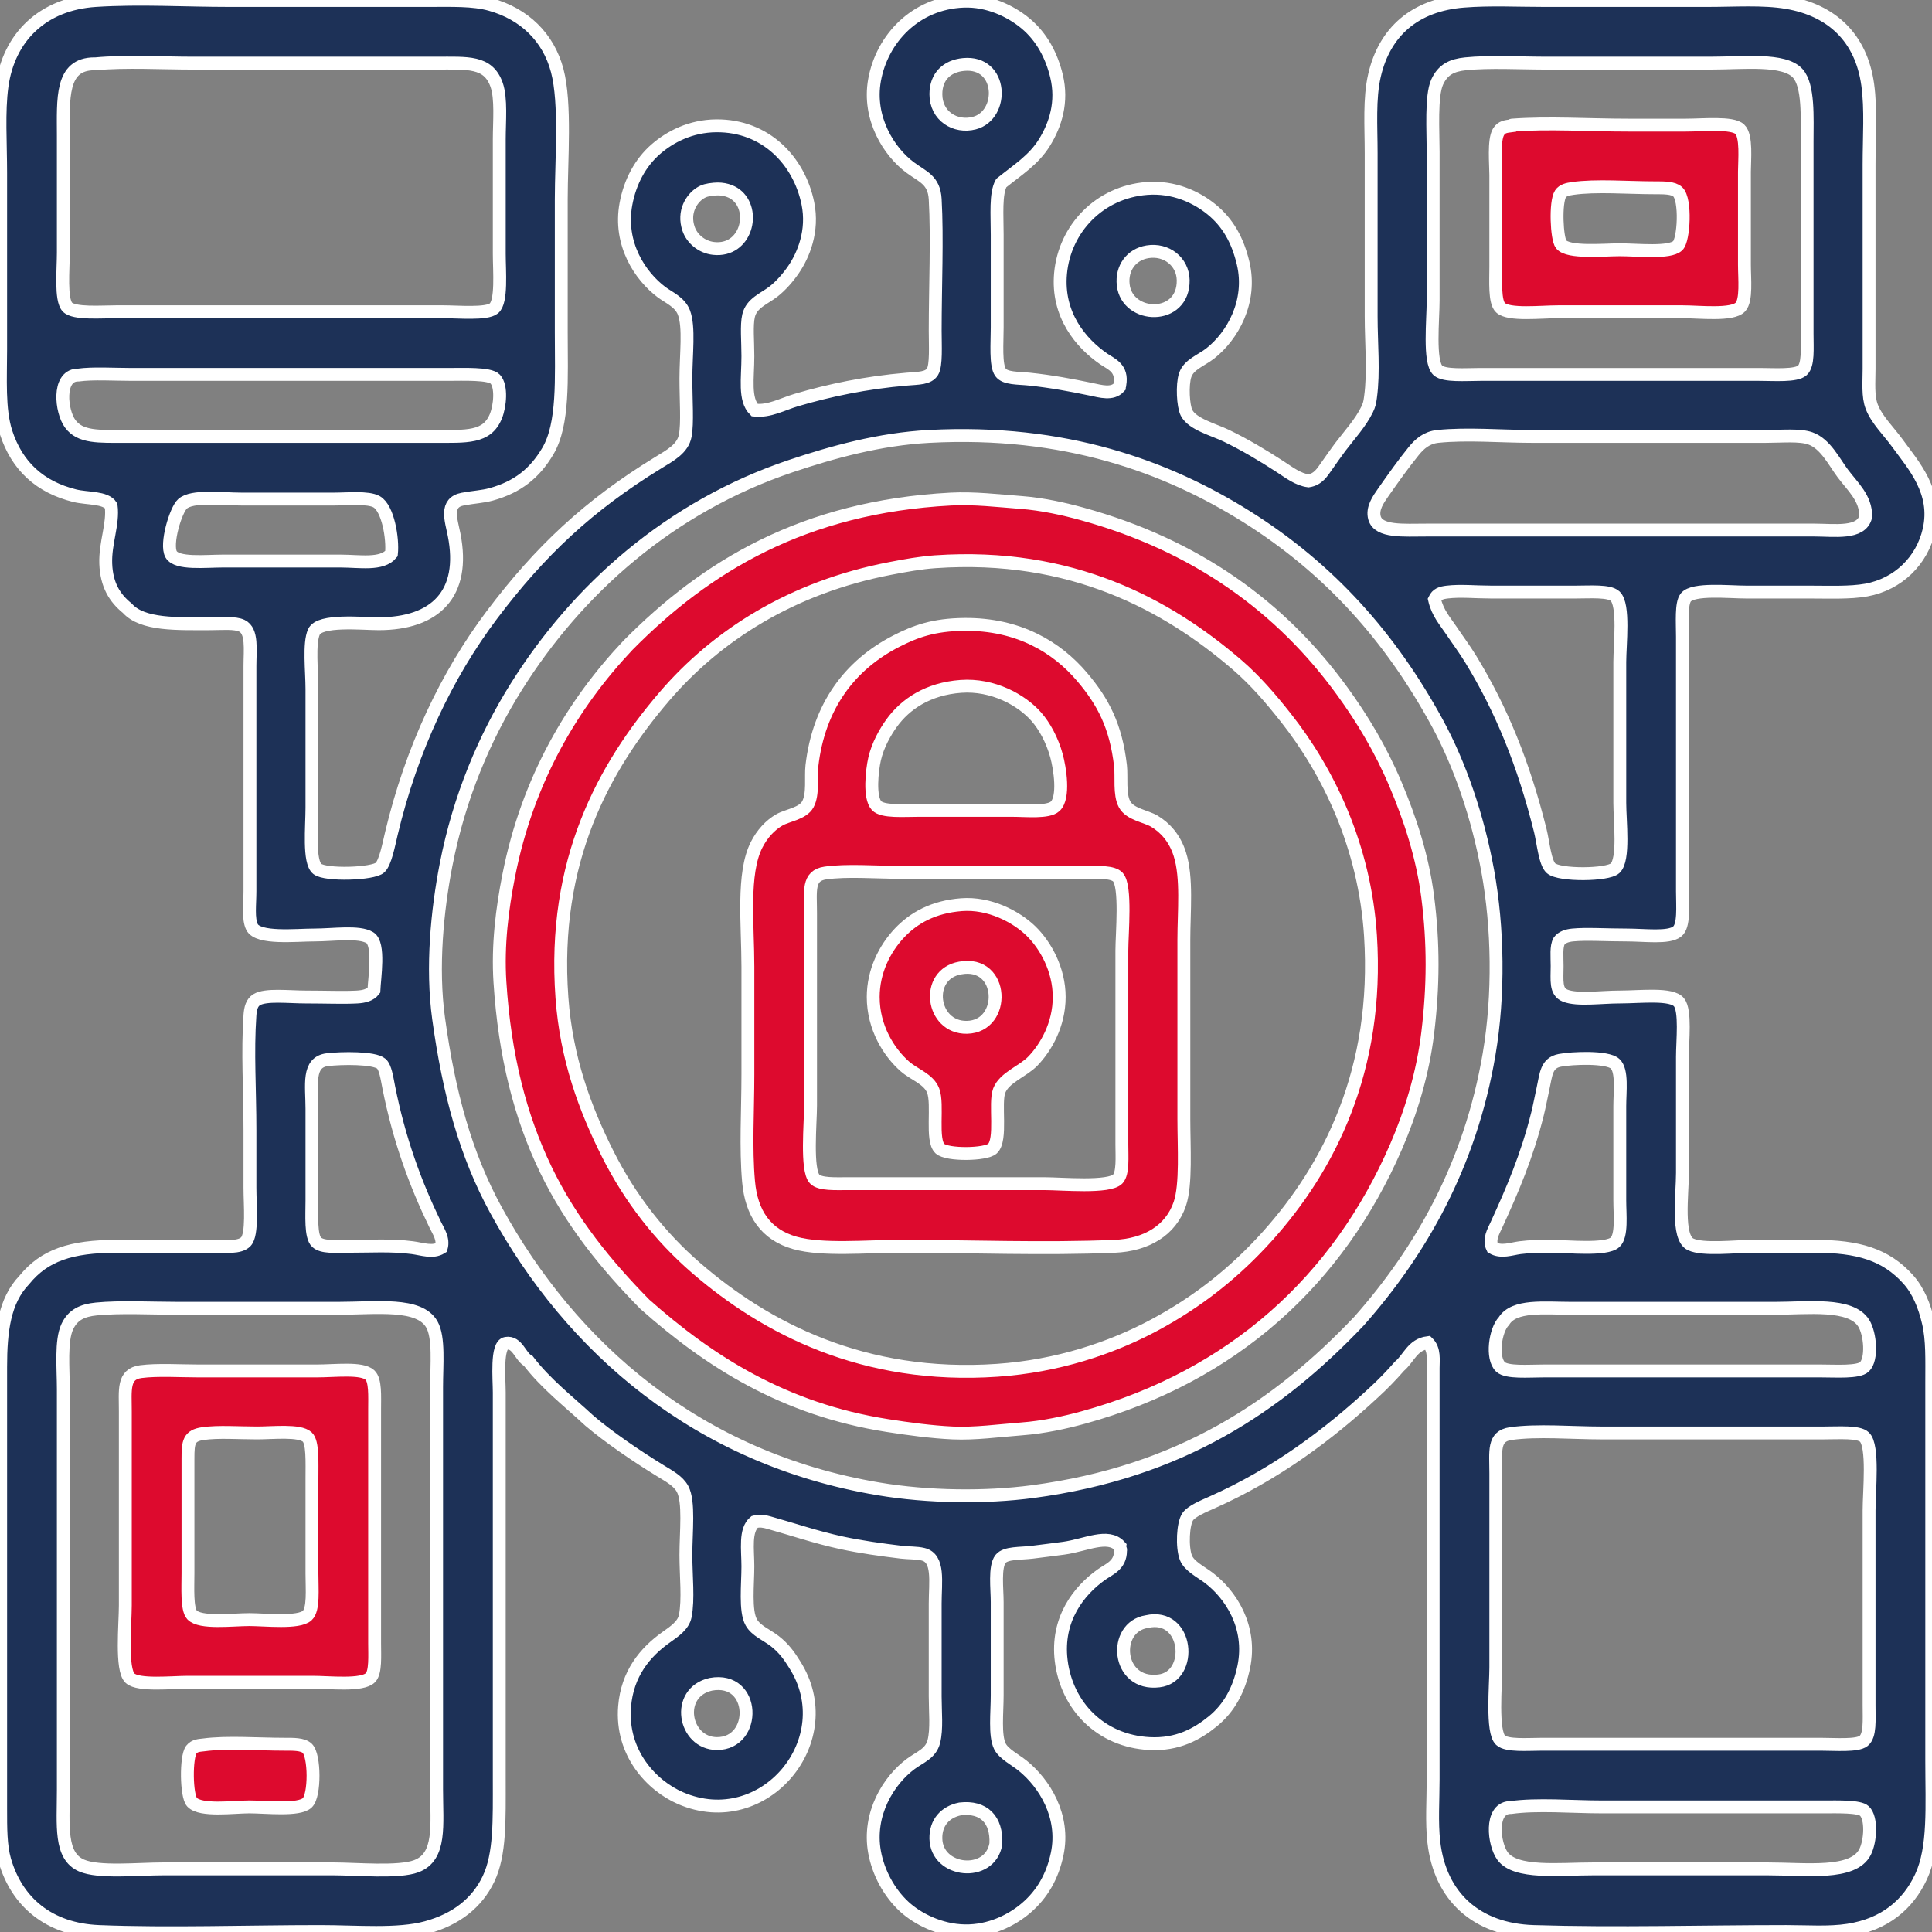 <?xml version="1.0" encoding="utf-8"?>
<!-- Generator: Adobe Illustrator 15.1.0, SVG Export Plug-In . SVG Version: 6.00 Build 0)  -->
<!DOCTYPE svg PUBLIC "-//W3C//DTD SVG 1.1//EN" "http://www.w3.org/Graphics/SVG/1.1/DTD/svg11.dtd">
<svg version="1.1" id="Ebene_1" xmlns:x="http://ns.adobe.com/Extensibility/1.0/" xmlns:i="http://ns.adobe.com/AdobeIllustrator/10.0/" xmlns:graph="http://ns.adobe.com/Graphs/1.0/"
	 xmlns="http://www.w3.org/2000/svg" xmlns:xlink="http://www.w3.org/1999/xlink" xmlns:a="http://ns.adobe.com/AdobeSVGViewerExtensions/3.0/"
	 x="0px" y="0px" width="850.395px" height="850.394px" viewBox="0 0 850.395 850.394" enable-background="new 0 0 850.395 850.394"
	 xml:space="preserve">
<rect x="0" y="0" width="850.395" height="850.394" fill="#808080" stroke="none"/>
<g>
	<path fill-rule="evenodd" clip-rule="evenodd" fill="#1D3157" stroke="#FFFFFF" stroke-width="5.669" stroke-miterlimit="10" d="
		M492.617,170.44c-0.039-0.532,0.363-0.626,0.296-1.187c1.287-7.279-3.753-8.956-7.118-11.269
		c-9.839-6.766-20.673-19.308-18.982-37.666c1.8-19.555,17.018-35.755,37.963-37.368c11.857-0.914,21.822,3.785,28.471,9.193
		c7.181,5.84,11.533,13.524,13.939,23.725c3.958,16.779-4.648,32.023-14.531,39.743c-3.916,3.058-9.385,4.798-10.975,9.49
		c-1.427,4.215-0.932,13.642,0.595,16.608c2.604,5.063,11.918,7.383,17.496,10.083c8.235,3.986,16.144,8.712,23.728,13.642
		c3.858,2.51,7.803,5.616,12.456,6.229c4.336-0.673,6.108-3.873,8.008-6.525c1.956-2.736,3.86-5.562,5.93-8.305
		c4.06-5.375,8.972-10.623,11.864-16.606c0.976-2.019,1.168-3.067,1.483-5.338c1.554-11.264,0.296-23.638,0.296-35.589
		c0-24.15,0-47.305,0-71.771c0-12.054-0.909-24.085,1.482-34.403c4.448-19.188,17.758-30.916,39.148-32.622
		c11.761-0.938,23.419-0.298,35.588-0.298c23.446,0,47.474,0,71.771,0c12.199,0,24.478-0.899,34.995,0.89
		c19.707,3.354,32.728,15.465,35.59,36.182c1.502,10.884,0.594,22.902,0.594,35.293c-0.002,29.834,0,59.132,0,89.862
		c-0.002,5.854-0.596,12.001,1.185,16.608c2.239,5.792,7.423,10.711,11.271,16.014c7.1,9.784,17.795,21.439,13.939,38.258
		c-3.088,13.471-13.559,23.822-27.581,26.396c-7.172,1.315-16.412,0.889-26.1,0.889c-7.559,0-17.94,0-26.988,0
		c-7.395,0-23.136-1.692-26.395,2.373c-2.121,2.647-1.482,11.004-1.482,17.201c0,37.862,0,73.501,0,112.106
		c0,6.623,0.863,15.328-2.373,17.794c-3.868,2.949-14.096,1.483-22.244,1.483c-9.039,0-17.772-0.589-23.725,0
		c-2.437,0.241-4.713,0.98-5.933,2.669c-1.394,2.441-0.889,6.752-0.889,10.972c0,6.277-0.866,11.298,3.558,13.051
		c5.422,2.149,15.73,0.594,24.023,0.594c9.118,0,22.9-1.74,26.098,2.374c2.947,3.789,1.484,16.765,1.484,24.025
		c0,17.179,0,33.51,0,51.017c0,9.61-2.61,28.451,3.558,31.438c5.471,2.646,19.89,0.888,26.988,0.888c9.69,0,19.327,0,27.879,0
		c18.799,0,31.069,3.546,40.927,14.534c4.437,4.942,7.138,11.502,8.897,18.979c1.81,7.687,1.482,16.369,1.482,26.396
		c0,54.925,0,111.44,0,166.675c0,19.866,1.289,38.16-4.745,51.01c-5.698,12.137-15.884,20.931-32.03,23.431
		c-8.534,1.32-18.014,0.592-27.284,0.592c-35.907,0-74.724,1.146-111.215,0c-25.119-0.788-41.173-15.38-43.895-39.444
		c-0.99-8.771-0.296-18.278-0.296-27.581c0-59.903,0-120.709,0-180.91c0-3.651,0.728-8.304-2.373-11.271
		c-6.729,0.884-8.325,6.899-12.455,10.38c-3.558,4.055-7.294,7.931-11.27,11.566c-19.982,18.6-43.384,35.983-71.178,48.343
		c-3.949,1.757-8.919,3.82-10.678,6.229c-2.217,3.035-2.655,13.476-0.889,18.091c1.449,3.786,6.652,6.288,10.083,8.897
		c9.451,7.182,19.058,21.37,15.421,39.146c-2.069,10.126-6.478,18.194-13.641,24.023c-6.84,5.562-15.445,10.423-27.879,9.787
		c-21.394-1.098-36.407-16.486-38.853-36.479c-2.227-18.193,7.724-30.842,17.797-37.961c3.271-2.313,8.302-4.043,8.303-10.38
		c0.238-1.028-0.441-1.141-0.296-2.076c-5.197-5.736-15.103-0.415-24.617,0.89c-4.086,0.561-9.035,1.16-13.941,1.779
		c-5.214,0.657-11.675,0.117-13.942,2.965c-2.723,3.422-1.482,13.161-1.482,18.981c0,14.972,0,26.868,0,40.928
		c0,7.782-1.163,17.761,1.187,22.54c1.657,3.372,6.762,5.909,10.086,8.6c9.424,7.634,18.645,22.131,15.126,38.851
		c-2.078,9.882-6.649,17.731-13.644,23.727c-6.382,5.471-16.058,10.267-26.993,10.084c-11.014-0.184-20.964-5.392-26.692-10.678
		c-6.633-6.121-11.417-14.993-13.049-24.021c-3.021-16.705,6.133-31.545,16.016-38.851c3.971-2.938,8.731-4.472,10.082-9.787
		c1.401-5.515,0.594-13.043,0.594-19.872c0-13.485,0-26.196,0-40.926c0-9.454,1.884-19.903-5.338-21.649
		c-2.915-0.707-6.4-0.515-9.491-0.891c-8.926-1.088-17.808-2.299-26.396-4.151c-11.235-2.425-21.562-5.981-32.028-8.897
		c-1.799-0.502-3.926-0.982-6.229-0.297c-4.417,3.618-2.965,12.157-2.965,19.574c0,7.955-1.337,19.578,1.482,24.615
		c2.095,3.745,6.717,5.464,10.38,8.305c3.976,3.084,6.488,6.642,8.6,10.082c21.355,33.102-13.28,74.942-50.121,59.019
		c-12.794-5.53-26.279-19.981-24.615-40.333c1.175-14.373,8.907-23.864,18.387-30.548c3.424-2.413,7.503-5.169,8.305-9.193
		c1.488-7.46,0.296-17.621,0.296-26.988c0-10.11,1.549-23.433-1.483-29.065c-1.884-3.499-5.874-5.612-9.786-8.007
		c-10.767-6.59-22.898-14.932-31.142-21.946c-9.239-8.555-19.291-16.297-26.988-26.395c-3.436-1.689-4.726-8.572-9.786-7.711
		c-4.357,0.741-2.965,15.68-2.965,21.648c0,56.539,0,113.645,0,170.234c0,17.969,0.457,33.029-4.746,43.894
		c-5.105,10.659-14.327,17.799-27.286,21.354c-12.657,3.471-30.68,1.778-46.858,1.778c-31.814,0-66.416,1.235-97.277,0
		c-22.167-0.887-36.258-13.099-41.52-31.436c-1.804-6.285-1.781-14.053-1.781-22.54c0-64.358,0-129.39,0-194.553
		c0-15.847,1.633-29.132,10.382-38.258c8.859-10.916,20.589-14.828,40.629-14.83c13.76,0,27.609,0.002,41.818,0
		c6.142,0,12.485,0.771,15.124-2.074c2.999-3.231,1.78-16.071,1.78-23.728c0-9.088,0-17.533,0-25.208
		c0-18.183-1.148-34.338,0-50.724c0.216-3.078,0.877-5.54,2.965-6.821c3.991-2.45,14.08-1.188,21.65-1.188
		c8.673,0,16.566,0.338,22.541,0c3.178-0.179,5.828-0.889,7.413-2.966c0.229-5.375,2.624-20.432-1.779-23.136
		c-4.831-2.965-16.046-1.185-24.615-1.185c-7.907,0-24.664,1.864-27.284-3.56c-1.757-3.634-0.891-9.883-0.891-15.718
		c0-33.813,0-64.507,0-99.057c0-7.208,1.192-15.494-3.559-17.793c-3.047-1.474-8.913-0.89-13.643-0.89
		c-14.806,0-30.094,0.668-36.774-6.821c-5.616-4.536-9.145-10.361-9.492-19.573c-0.341-9.148,3.417-17.587,2.373-25.506
		c-2.46-3.86-10.516-3.089-16.014-4.449c-15.301-3.782-25.439-13.019-30.251-27.877c-3.263-10.079-2.373-23.832-2.373-36.479
		c0-26.015,0-51.636,0-77.702c0-13.193-0.967-26.838,0.594-38.258C3.827,16.378,18.74,1.701,42.111,0.206
		c19.599-1.253,39.228,0,58.722,0c29.292,0,58.172,0,87.786,0c10.174,0,19.572-0.378,27.286,1.78
		c14.789,4.137,25.465,14.348,29.359,29.063c3.837,14.5,1.779,39.348,1.779,56.647c0,19.988,0,39.736,0,58.424
		c0,20.522,1.176,40.496-5.931,52.494c-5.773,9.746-13.287,15.753-24.913,18.981c-3.725,1.032-7.574,1.168-12.455,2.077
		c-8.047,1.496-5.142,9.2-3.855,15.716c5.122,25.96-8.243,39.148-33.217,39.148c-7.281,0-25.951-1.969-28.471,3.56
		c-2.321,5.09-0.89,17.306-0.89,25.208c0,16.961,0,34.812,0,52.198c0,8.327-1.556,23.908,2.373,26.988
		c3.707,2.907,24.513,2.254,27.582-0.594c2.37-2.199,3.849-10.125,5.04-15.124c8.866-37.188,24.398-69.798,44.191-96.09
		c21.202-28.163,42.583-48.252,73.253-67.025c5.336-3.267,10.773-6.136,11.863-11.863c1.063-5.582,0.296-15.398,0.296-25.209
		c0-10.491,1.586-22.656-0.891-29.065c-1.767-4.574-6.631-6.535-9.786-8.896c-9.459-7.083-18.956-21.309-15.718-38.853
		c1.806-9.782,6.381-18.189,13.049-24.023c6.315-5.522,15.407-10.281,26.692-10.378c21.801-0.188,36.503,15.467,40.333,34.105
		c2.512,12.229-2.008,22.841-6.229,29.065c-2.339,3.45-5.564,7.202-8.897,9.786c-4.153,3.223-9.679,5.062-10.972,10.676
		c-0.977,4.24-0.296,11.121-0.296,17.795c0,9.707-1.757,19.023,2.965,23.727c6.535,0.705,12.189-2.622,18.387-4.449
		c14.439-4.254,30.476-7.653,48.638-9.194c5.094-0.432,9.403-0.268,11.271-3.261c1.737-2.788,1.187-11.608,1.187-18.091
		c0-19.189,0.964-40.752,0-57.832c-0.48-8.494-5.442-9.85-10.974-13.939c-9.418-6.964-18.744-21.772-15.718-38.555
		c3.268-18.127,17.947-33.889,39.149-34.699c10.892-0.417,20.798,4.394,27.289,9.786c7.25,6.026,11.508,14.311,13.644,23.133
		c2.771,11.451-0.438,21.458-5.34,29.361c-4.74,7.647-11.752,11.975-18.983,17.794c-2.586,4.716-1.779,13.916-1.779,22.836
		c0,13.339,0,27.233,0,40.631c0,6.884-0.828,16.71,1.482,19.87c2.045,2.795,7.613,2.423,12.755,2.965
		c9.678,1.024,18.167,2.614,26.993,4.45C484.466,172.225,489.562,173.785,492.617,170.44z M41.518,28.084
		c-14.903,0.04-13.643,15.475-13.643,31.734c0,18.604,0,33.019,0,51.307c0,7.641-1.285,20.718,1.779,24.021
		c2.878,3.103,15.223,2.077,21.65,2.077c49.274,0,95.177,0,143.542,0c6.935,0,19.277,1.183,22.541-1.482
		c3.598-2.94,2.373-16.429,2.373-24.021c0-18.207,0-32.862,0-50.419c0-7.82,0.96-17.942-1.188-24.023
		c-3.698-10.47-12.714-9.49-26.69-9.49c-35.823,0-71.657,0-106.768,0c-13.902,0-29.89-0.94-43.002,0.296
		C41.917,28.102,41.712,28.084,41.518,28.084z M632.599,36.093c-2.789,6.086-1.78,21.67-1.78,30.844c0,23.029,0,42.4,0,65.245
		c0,8.628-1.939,27.119,2.077,30.844c2.794,2.594,12.303,1.781,18.683,1.781c42.391,0,80.624,0,122.782,0
		c6.707,0,16.242,0.759,18.981-1.781c2.692-2.497,2.075-9.587,2.075-16.014c0.002-30.169,0-55.6,0-84.82
		c0.002-10.314,0.795-24.538-4.151-29.953c-6.034-6.61-23.779-4.45-38.555-4.45c-25.548,0-47.522,0-71.476,0
		c-11.996,0-25.716-0.788-36.182,0.296C639.071,28.705,635.123,30.584,632.599,36.093z M411.939,41.431
		c0,9.699,8.576,14.917,16.906,12.751c13.305-3.454,12.678-27.473-4.745-25.8C416.786,29.083,411.939,33.703,411.939,41.431z
		 M308.137,85.025c-3.633,2.318-7.621,8.213-5.042,15.72c1.466,4.267,5.661,8.004,10.974,8.601
		c14.391,1.617,18.902-16.827,9.788-23.727c-2.051-1.551-5.368-2.768-9.491-2.373C311.381,83.533,309.891,83.908,308.137,85.025z
		 M494.395,125.361c1.686,15.161,26.729,15.863,26.396-2.075c-0.151-8.084-7.354-13.831-15.72-12.457
		C497.922,112.004,493.584,118.056,494.395,125.361z M33.807,165.102c-8.471,0.665-6.938,15.842-2.965,21.354
		c4.444,6.17,12.641,5.634,24.317,5.634c45.833,0,91.423,0,135.832,0c14.425,0,23.369,0.78,27.285-8.897
		c1.817-4.488,2.662-13.123-0.296-16.312c-2.425-2.614-14.097-2.075-21.058-2.075c-9.501,0-16.463,0-23.133,0
		c-39.562,0-77.109,0-115.664,0c-7.738,0-17.353-0.623-23.725,0.296C34.207,165.13,34.001,165.086,33.807,165.102z M655.434,464.055
		c4.47-26.274,3.925-55.813-0.592-80.675c-4.351-23.946-12.253-46.903-22.243-65.247c-20.464-37.571-47.323-67.8-83.932-90.75
		c-35.141-22.034-80.112-38.459-139.696-35.293c-21.824,1.16-42.616,6.946-60.797,13.049
		c-53.215,17.867-93.99,54.134-121.002,97.277c-13.795,22.035-25.03,48.327-30.843,78.296c-3.842,19.813-6.382,44.956-3.263,67.621
		c4.523,32.858,11.935,59.933,25.209,84.237c33.231,60.837,88.947,109.438,168.454,122.78c21.836,3.665,46.993,3.968,67.921,1.187
		c64.665-8.591,107.72-37.293,143.547-75.032C625.226,550.954,647.127,512.908,655.434,464.055z M811.137,208.4
		c-3.792-5.047-7.591-13.032-14.237-15.422c-4.697-1.687-12.579-0.889-19.573-0.889c-34.761,0-69.678,0-103.207,0
		c-13.367,0-28.344-1.33-41.224,0c-4.917,0.507-8.048,3.271-10.677,6.524c-4.709,5.827-8.718,11.496-13.347,18.091
		c-2.242,3.196-5.015,7.122-3.855,11.271c1.764,6.31,12.795,5.338,22.837,5.338c57.938,0,114.437,0,170.826,0
		c8.74,0,20.693,1.895,22.539-5.93C821.377,219.286,815.556,214.289,811.137,208.4z M165.783,220.857
		c-3.74-2.119-12.76-1.185-18.983-1.185c-13.867,0-27.522,0-40.333,0c-8.974,0-21.769-1.714-26.098,2.075
		c-2.994,2.619-7.585,17.781-5.042,22.243c2.523,4.424,15.074,2.965,22.836,2.965c17.806,0,34.072,0,51.604,0
		c8.563,0,18.292,1.881,22.539-3.262C173.006,237.055,170.79,223.695,165.783,220.857z M638.826,277.504
		c2.851,4.254,5.832,8.213,8.602,12.751c13.482,22.09,23.213,45.968,30.548,75.33c1.271,5.094,2.045,14.244,4.745,16.608
		c3.72,3.258,24.877,3.059,28.175,0c4.139-3.842,2.075-20.833,2.075-28.769c-0.002-21.721,0.002-40.118,0-61.983
		c0-7.693,2.064-25.223-2.075-29.065c-2.61-2.42-10.926-1.779-16.906-1.779c-14.862,0-24.341,0-37.96,0
		c-6.5,0-13.178-0.698-18.981,0c-2.763,0.333-4.505,0.865-5.635,3.263C632.789,269.863,636.045,273.348,638.826,277.504z
		 M191.583,539.094c-8.887-18.358-15.895-37.572-20.462-60.505c-0.8-4.01-1.454-8.798-3.263-10.382
		c-3.129-2.742-17.621-2.514-23.725-1.78c-8.962,1.077-6.822,11.207-6.822,21.654c0,14.479,0,25.626,0,40.337
		c0,6.606-0.671,15.838,2.077,18.387c2.49,2.311,8.29,1.778,13.049,1.778c10.942,0.002,19.773-0.625,29.063,0.595
		c4.317,0.565,9.011,2.364,12.754,0C195.348,545.309,193.032,542.086,191.583,539.094z M669.078,549.178
		c4.412-0.579,8.984-0.595,14.235-0.595c6.346,0,23.689,1.833,27.582-1.778c3.143-2.917,2.075-12.131,2.075-18.387
		c0-15.543,0.002-26.535,0-41.524c0-6.528,1.217-15.63-2.075-18.687c-3.419-3.172-18.933-2.528-24.319-1.482
		c-5.959,1.154-6.023,6.04-7.414,12.457c-0.876,4.033-1.606,7.888-2.373,10.976c-4.66,18.773-11.153,33.792-18.091,48.937
		c-1.334,2.913-3.527,6.484-1.779,10.084C660.719,551.452,665.098,549.7,669.078,549.178z M29.654,583.877
		c-2.969,6.245-1.779,18.305-1.779,27.58c0,59.651,0,117.073,0,176.463c0,15.537-1.7,28.966,8.007,33.215
		c7.567,3.313,24.756,1.482,35.885,1.484c25.646,0,48.533-0.002,75.033,0c10.127,0,28.712,1.766,36.479-1.187
		c10.978-4.172,8.897-18.129,8.897-33.811c0-29.314,0-62.49,0-88.676c0-26.271,0-60.524,0-88.378c0-9.848,1.187-21.782-2.077-27.582
		c-5.502-9.782-24.375-7.118-41.224-7.117c-24.543,0-47.36-0.001-70.585,0c-11.685,0-25.214-0.749-35.884,0.297
		C36.152,576.779,32.085,578.763,29.654,583.877z M660.476,601.671c2.81,2.607,12.293,1.779,18.686,1.779
		c42.293,0,81.515,0,122.78,0c6.248,0,16.027,0.687,18.685-1.779c3.569-3.313,2.646-14.63-0.296-19.277
		c-5.71-9.019-24.448-6.525-39.148-6.524c-31.245,0-59.795-0.001-89.564,0c-11.918,0-25.197-1.642-29.659,5.635
		C658.098,585.457,656.379,597.869,660.476,601.671z M658.401,648.53c-0.003,29.903,0.002,55.571,0,85.414
		c-0.001,7.783-1.896,28.344,2.075,32.028c2.802,2.601,11.923,1.78,18.389,1.78c41.873,0,80.829,0,122.484,0
		c6.648,0,16.164,0.82,18.981-1.482c2.943-2.406,2.371-9.104,2.373-15.72c0-29.686-0.002-56.177,0-85.708
		c0-8.466,2.071-28.479-2.077-32.327c-2.634-2.444-10.898-1.78-17.794-1.78c-33.923,0-65.547,0-98.166,0
		c-12.565,0-28.154-1.374-39.741,0.297C657.064,632.166,658.401,638.8,658.401,648.53z M510.113,739.875
		c15.498-1.799,12.905-30.297-5.338-26.098C489.514,716.12,491.386,742.213,510.113,739.875z M315.552,767.457
		c17.793,0.082,17.252-29.765-2.669-26.1C296.929,744.948,300.954,767.388,315.552,767.457z M664.332,795.631
		c-8.537,0.669-6.899,15.952-2.965,21.353c5.771,7.922,24.934,5.634,39.741,5.636c25.704,0,52.723-0.002,77.108,0
		c16.763,0,37.459,2.854,42.707-7.415c2.465-4.82,3.04-14.995-0.297-18.091c-2.231-2.071-11.571-1.78-17.794-1.78
		c-34.223,0.002-65.332-0.002-98.166,0c-12.547,0.002-28.233-1.362-39.741,0.298C664.732,795.658,664.528,795.615,664.332,795.631z
		 M411.939,809.273c0.278,14.968,23.816,17.329,26.397,2.373c0.517-10.698-5.301-16.647-15.721-15.422
		C416.075,797.541,411.807,802.221,411.939,809.273z"/>
	<path fill-rule="evenodd" clip-rule="evenodd" fill="#DD0A2E" stroke="#FFFFFF" stroke-width="5.669" stroke-miterlimit="10" d="
		M665.222,55.37c0,0,0.087-0.281,0.296-0.298c16.369-1.202,33.573,0,51.012,0c8.298,0,16.297,0,25.505,0
		c7.671,0,20.412-1.312,23.726,1.78c3.181,2.965,2.076,13.729,2.076,18.683c0,15.156,0,25.335,0,40.928
		c0,6.169,1.041,15.661-1.78,18.683c-3.544,3.8-17.98,2.077-25.504,2.077c-20.127,0-34.317,0-54.57,0
		c-7.877,0-21.829,1.65-25.506-1.779c-2.713-2.53-2.076-11.817-2.075-18.091c0-14.774-0.001-25.436,0-40.333
		c0-4.704-1.023-15.308,1.187-18.983C660.948,55.776,662.934,55.674,665.222,55.37z M686.873,85.323
		c-2.4,3.671-1.676,19.83,0.296,22.243c3.194,3.912,18.626,2.373,25.802,2.373c8.063,0,21.861,1.603,25.506-1.781
		c2.707-2.51,3.681-20.308,0-23.725c-1.96-1.817-6.029-1.779-10.084-1.779c-11.93,0-25.86-1.191-36.182,0.296
		C689.983,83.272,687.91,83.735,686.873,85.323z"/>
	<path fill-rule="evenodd" clip-rule="evenodd" fill="#DD0A2E" stroke="#FFFFFF" stroke-width="5.669" stroke-miterlimit="10" d="
		M283.818,574.089c-16.849-17.111-32.395-36.108-43.596-59.314c-11.24-23.291-18.083-50.09-20.167-82.459
		c-1.054-16.387,1.007-32.353,3.855-46.859c8.34-42.472,28.228-75.74,52.494-101.43c34.264-34.662,77.228-60.911,142.06-64.354
		c10.337-0.551,20.876,0.733,30.848,1.482c9.501,0.713,19.029,2.848,26.992,5.04c50.291,13.849,87.638,41.004,114.479,78
		c8.876,12.234,16.928,25.546,23.429,40.928c6.407,15.157,11.974,31.935,14.235,49.825c2.591,20.47,2.479,38.999,0,59.616
		c-2.172,18.083-7.475,35.2-13.938,50.128c-25.446,58.776-71.838,101.11-137.612,119.224c-8.054,2.217-17.531,4.309-27.289,5.042
		c-10.016,0.751-20.377,2.227-30.253,1.778c-9.361-0.425-19.575-1.822-28.769-3.262
		C345.106,620.355,312.152,599.249,283.818,574.089z M391.771,250.218c-43.168,8.29-76.254,29.405-99.352,56.35
		c-26.525,30.941-49.47,72.25-45.079,132.571c1.949,26.789,10.157,48.904,20.167,68.816c9.833,19.557,23.069,36.463,38.851,50.121
		c30.518,26.409,73.662,49.14,132.571,45.079c26.408-1.821,49.938-9.612,69.109-19.872c19.615-10.497,35.813-23.554,49.823-39.146
		c27.184-30.255,49.179-73.229,45.377-132.285c-2.541-39.437-18.557-72.295-37.368-96.09c-6.585-8.33-13.354-16.245-21.354-23.133
		c-30.678-26.406-72.86-49.535-132.874-45.375C405.163,247.701,398.6,248.906,391.771,250.218z"/>
	<path fill-rule="evenodd" clip-rule="evenodd" fill="#DD0A2E" stroke="#FFFFFF" stroke-width="5.669" stroke-miterlimit="10" d="
		M424.394,274.833c24.014-0.245,40.877,10.127,51.91,23.133c9.255,10.912,14.881,21.58,16.905,39.148
		c0.537,4.666-0.605,12.512,1.78,16.904c2.422,4.46,9.348,5.22,13.05,7.415c4.71,2.794,8.997,7.375,11.269,14.532
		c3.321,10.458,1.78,25.278,1.78,37.664c0,26.826,0,51.208,0,78.901c0,12.221,1.111,28.832-1.78,37.37
		c-3.937,11.621-14.649,18.089-28.768,18.683c-31.308,1.319-62.172,0.002-94.913,0c-14.25,0-33.62,1.883-45.671-1.482
		c-12.915-3.605-19.222-13.124-20.464-26.988c-1.342-14.979-0.296-31.178-0.296-47.16c0-15.235,0-32.288,0-47.458
		c0-18.588-2.607-41.021,3.855-53.68c2.393-4.692,5.896-8.603,10.083-10.974c3.546-2.01,10.228-2.719,12.455-6.821
		c2.458-4.526,1.213-11.989,1.779-16.904c3.039-26.377,16.777-44.446,37.072-54.867
		C402.784,277.966,410.849,274.972,424.394,274.833z M392.365,318.43c-2.698,3.775-6.001,9.481-7.415,15.718
		c-1.136,5.01-2.431,16.884,0.889,20.465c2.656,2.861,11.936,2.075,18.389,2.075c16.049,0,26.301,0,41.227,0
		c6.241,0,15.927,1.058,18.984-1.781c4.156-3.855,2.079-16.824,0.593-22.242c-1.909-6.961-5.254-13.046-8.899-17.201
		c-6.472-7.378-19.137-14.386-33.221-13.345C408.5,303.184,398.476,309.879,392.365,318.43z M356.776,401.768
		c0,29.467,0,56.386,0,84.831c0,7.721-1.965,28.294,1.78,32.328c2.316,2.499,9.193,2.077,15.124,2.077c29.759,0,56.347,0,86.012,0
		c7.646,0,28.585,1.961,32.33-2.077c2.368-2.552,1.781-9.784,1.781-15.125c0-28.089,0-58.171,0-85.426
		c0-7.403,1.979-28.273-1.781-32.326c-2.168-2.337-8.378-2.077-14.235-2.077c-28.021,0-54.667,0-81.566,0
		c-10.556,0-23.458-1.067-32.92,0.296C355.365,385.414,356.776,392.285,356.776,401.768z"/>
	<path fill-rule="evenodd" clip-rule="evenodd" fill="#DD0A2E" stroke="#FFFFFF" stroke-width="5.669" stroke-miterlimit="10" d="
		M423.209,398.208c12.295-0.944,24.053,5.258,30.55,11.566c6.438,6.252,12.459,17.015,12.459,29.067
		c0,12.204-5.883,22.262-11.568,28.18c-4.402,4.583-12.566,7.19-14.831,13.052c-2.138,5.533,1.265,21.563-2.967,25.509
		c-2.921,2.725-19.932,2.987-23.135,0c-3.979-3.711-0.619-19.437-2.965-25.509c-2.013-5.209-8.253-6.991-12.457-10.678
		c-6.981-6.124-13.939-17.055-13.939-30.554c0-11.334,5.095-21.331,11.566-28.177C402.215,404.01,410.858,399.157,423.209,398.208z
		 M425.582,452.189c17.479-0.324,16.567-29.722-2.967-26.103C406.793,428.892,409.889,452.481,425.582,452.189z"/>
	<path fill-rule="evenodd" clip-rule="evenodd" fill="#DD0A2E" stroke="#FFFFFF" stroke-width="5.669" stroke-miterlimit="10" d="
		M61.98,603.747c7.229-0.964,17.661-0.296,26.1-0.296c16.873,0,33.463,0,51.01,0c8.561,0,20.171-1.538,23.727,1.778
		c2.512,2.343,2.077,9.303,2.077,15.126c0,35.285,0,67.182,0,102.911c0,5.549,0.512,12.669-1.78,15.126
		c-3.514,3.769-18.086,2.076-25.505,2.076c-19.92,0-34.659,0-54.865,0c-7.05,0-21.859,1.622-25.506-1.78
		c-4.046-3.773-2.077-23.911-2.077-32.03c0-23.298,0-44.866,0-68.212c0-4.563,0-9.508,0-17.2
		C55.159,611.831,53.965,604.816,61.98,603.747z M82.742,642.005c0,16.262,0,34.601,0,50.417c0,6.344-0.569,15.857,1.779,18.389
		c3.629,3.911,17.848,2.075,25.209,2.075c6.874,0,21.737,1.717,25.504-1.779c2.915-2.702,2.077-11.579,2.077-18.389
		c0-16.655,0-24.548,0-41.52c0-7.856,0.423-16.365-2.077-18.684c-3.372-3.129-15.194-1.78-21.945-1.78
		c-8.354,0-17.189-0.688-24.023,0.297C83.118,631.918,82.742,634.808,82.742,642.005z"/>
	<path fill-rule="evenodd" clip-rule="evenodd" fill="#DD0A2E" stroke="#FFFFFF" stroke-width="5.669" stroke-miterlimit="10" d="
		M89.563,768.049c10.418-1.389,23.74-0.297,35.885-0.297c3.54,0,7.765-0.106,9.786,1.779c3.33,3.105,3.484,20.773,0,24.023
		c-3.742,3.492-18.283,1.78-25.504,1.778c-6.829,0-21.377,2.033-25.209-2.075c-2.562-2.747-2.758-19.968-0.296-23.133
		C85.712,768.213,87.905,768.27,89.563,768.049z"/>
</g>
</svg>
